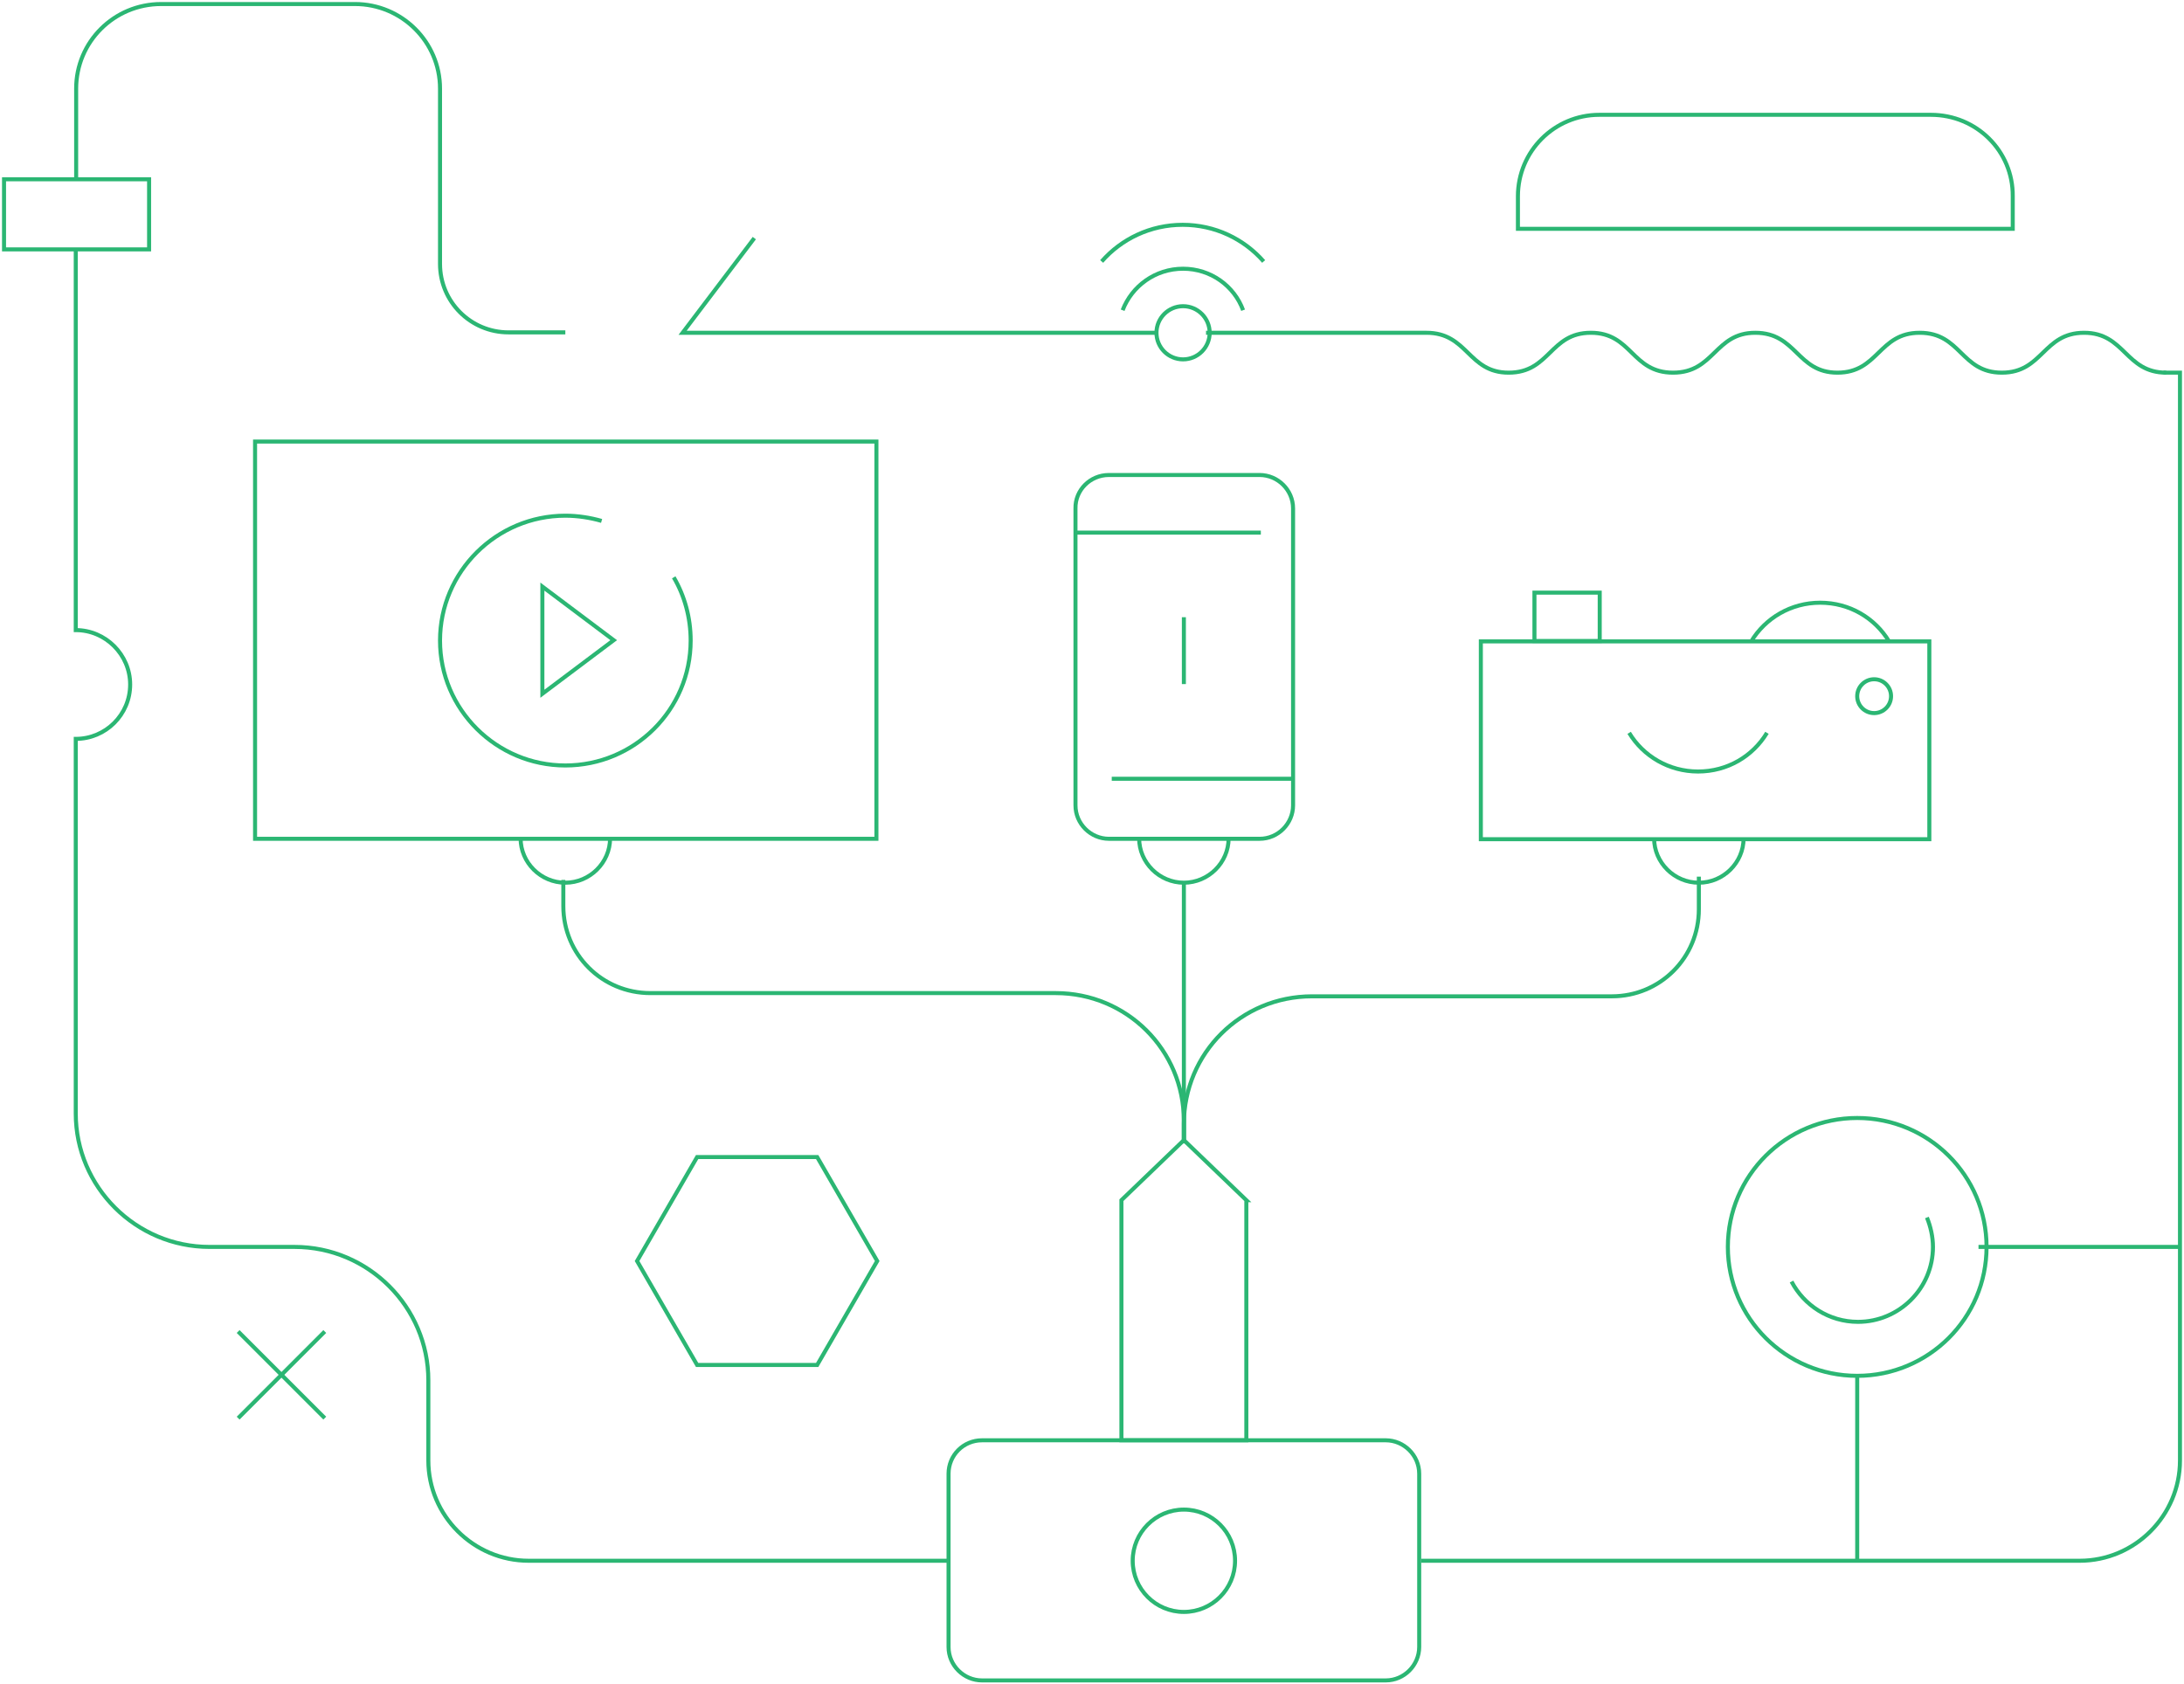 <svg xmlns="http://www.w3.org/2000/svg" viewBox="157 263 542 418" enable-background="new 157 263 542 418"><g fill="none" stroke="#2bb673" stroke-miterlimit="10"><path d="m400.7 620.5h100.2c4.5 0 8.3 3.7 8.3 8.3v43c0 4.5-3.7 8.3-8.3 8.3h-100.2c-4.5 0-8.3-3.7-8.3-8.3v-43c0-4.6 3.7-8.3 8.3-8.3z"/><path d="m392.7 650.4h-104.5c-13.7 0-24.9-11.2-24.9-24.9v-19.9c0-18.2-14.9-33.1-33.2-33.1h-21.1c-18.3 0-33.2-14.9-33.2-33.1v-89.7-3.3c7.4 0 13.5-6 13.5-13.5 0-7.4-6.1-13.5-13.5-13.5v-94.5"/><path d="m509.7 650.4h163.4c13.7 0 24.9-11.2 24.9-24.9v-270h-4.1"/><path d="m466.3 560.9v59.6h-31v-59.6l15.5-14.9 15.5 14.9z"/><path d="m450.8 546v-63.8"/><path d="m432.2 380.9h37.4c4.5 0 8.3 3.7 8.3 8.3v73.7c0 4.5-3.7 8.3-8.3 8.3h-37.4c-4.5 0-8.3-3.7-8.3-8.3v-73.7c-.1-4.5 3.6-8.3 8.3-8.3z"/><path d="M450.8,546v-4.8c0-17.6-14.2-31.7-31.8-31.7H318.4c-12,0-21.6-9.6-21.6-21.6v-6.5"/><path d="M450.8,546.8V542c0-17.6,14.2-31.7,31.8-31.7h74.4c12,0,21.6-9.6,21.6-21.6v-8.1"/><path d="m461.9 471.1c0 6-5 11-11.1 11-6.1 0-11.1-5-11.1-11"/><path d="m589.7 471.1c0 6-5 11-11.1 11s-11.1-5-11.1-11"/><path d="m308.4 471.1c0 6-5 11-11.1 11-6.1 0-11.1-5-11.1-11"/><path d="M524.5,422.2h111.3v49.1H524.5V422.2z"/><path d="M220.3,372.6h154.2v98.6H220.3V372.6z"/><path d="m537.9 410.1h16.1v12h-16.2v-12z"/><path d="m591.6 422.2c3.5-5.8 9.9-9.6 17.1-9.6 7.3 0 13.6 3.8 17.1 9.6"/><path d="m561.3 444.9c3.5 5.8 9.9 9.6 17.1 9.6 7.3 0 13.6-3.8 17.1-9.6"/><ellipse cx="622.1" cy="435.8" rx="4.2" ry="4.2"/><path d="m423.8 395.2h46.1"/><path d="m432.9 456.3h44.9"/><path d="m324.2 406.3c2.7 4.6 4.2 10 4.2 15.7 0 17.2-14 31-31.1 31-17.1 0-31.1-13.9-31.1-31 0-17.1 14-31 31.1-31 3.1 0 6.2.5 9 1.3"/><path d="m291.6 408.6l17.7 13.3-17.7 13.3v-26.6z"/><path d="m450.8 432.8v-16.6"/><ellipse cx="450.8" cy="650.4" rx="12.7" ry="12.7"/><ellipse cx="617.9" cy="572.5" rx="32.1" ry="32"/><path d="m617.9 604.4v45.8"/><path d="m648 572.5h50"/><path d="m635.2 565.2c.9 2.2 1.5 4.8 1.5 7.3 0 10.3-8.4 18.6-18.6 18.6-7.2 0-13.4-4.1-16.5-10"/><path d="M330,601.8L315.1,576l14.9-25.8h29.8l14.9,25.8l-14.9,25.8H330z"/><path d="m694.6 355.5c-10.2 0-10.2-9.9-20.4-9.9-10.2 0-10.2 9.9-20.4 9.9s-10.1-9.9-20.4-9.9c-10.2 0-10.2 9.9-20.4 9.9-10.1 0-10.1-9.9-20.4-9.9-10.1 0-10.1 9.9-20.4 9.9s-10.2-9.9-20.4-9.9-10.1 9.9-20.4 9.9c-10.1 0-10.1-9.9-20.4-9.9h-54.7"/><ellipse cx="450.6" cy="345.6" rx="6.6" ry="6.6"/><path d="M443.9,345.6H326.4l17.8-23.5"/><path d="m158 307.5h36v17.4h-36v-17.4z"/><path d="M175.9,307.5V285c0-11.6,9.4-21,21.1-21h48.1c11.6,0,21.1,9.4,21.1,21v43.5c0,9.4,7.6,17,17,17h14.1"/><path d="m216.1 593.5l21.5 21.5"/><path d="M237.6,593.5L216.1,615"/><path d="m430.4 327.9c4.9-5.6 12.1-9.1 20.1-9.1 8 0 15.2 3.5 20.1 9.1"/><path d="m435.6 340c2.3-6 8.1-10.3 15-10.3s12.7 4.3 14.9 10.3"/><path d="m636.2 291.5h-82.3c-11.2 0-20.2 9.1-20.2 20.2v8.1h122.8v-8.1c.1-11.2-9-20.2-20.3-20.2z"/></g></svg>